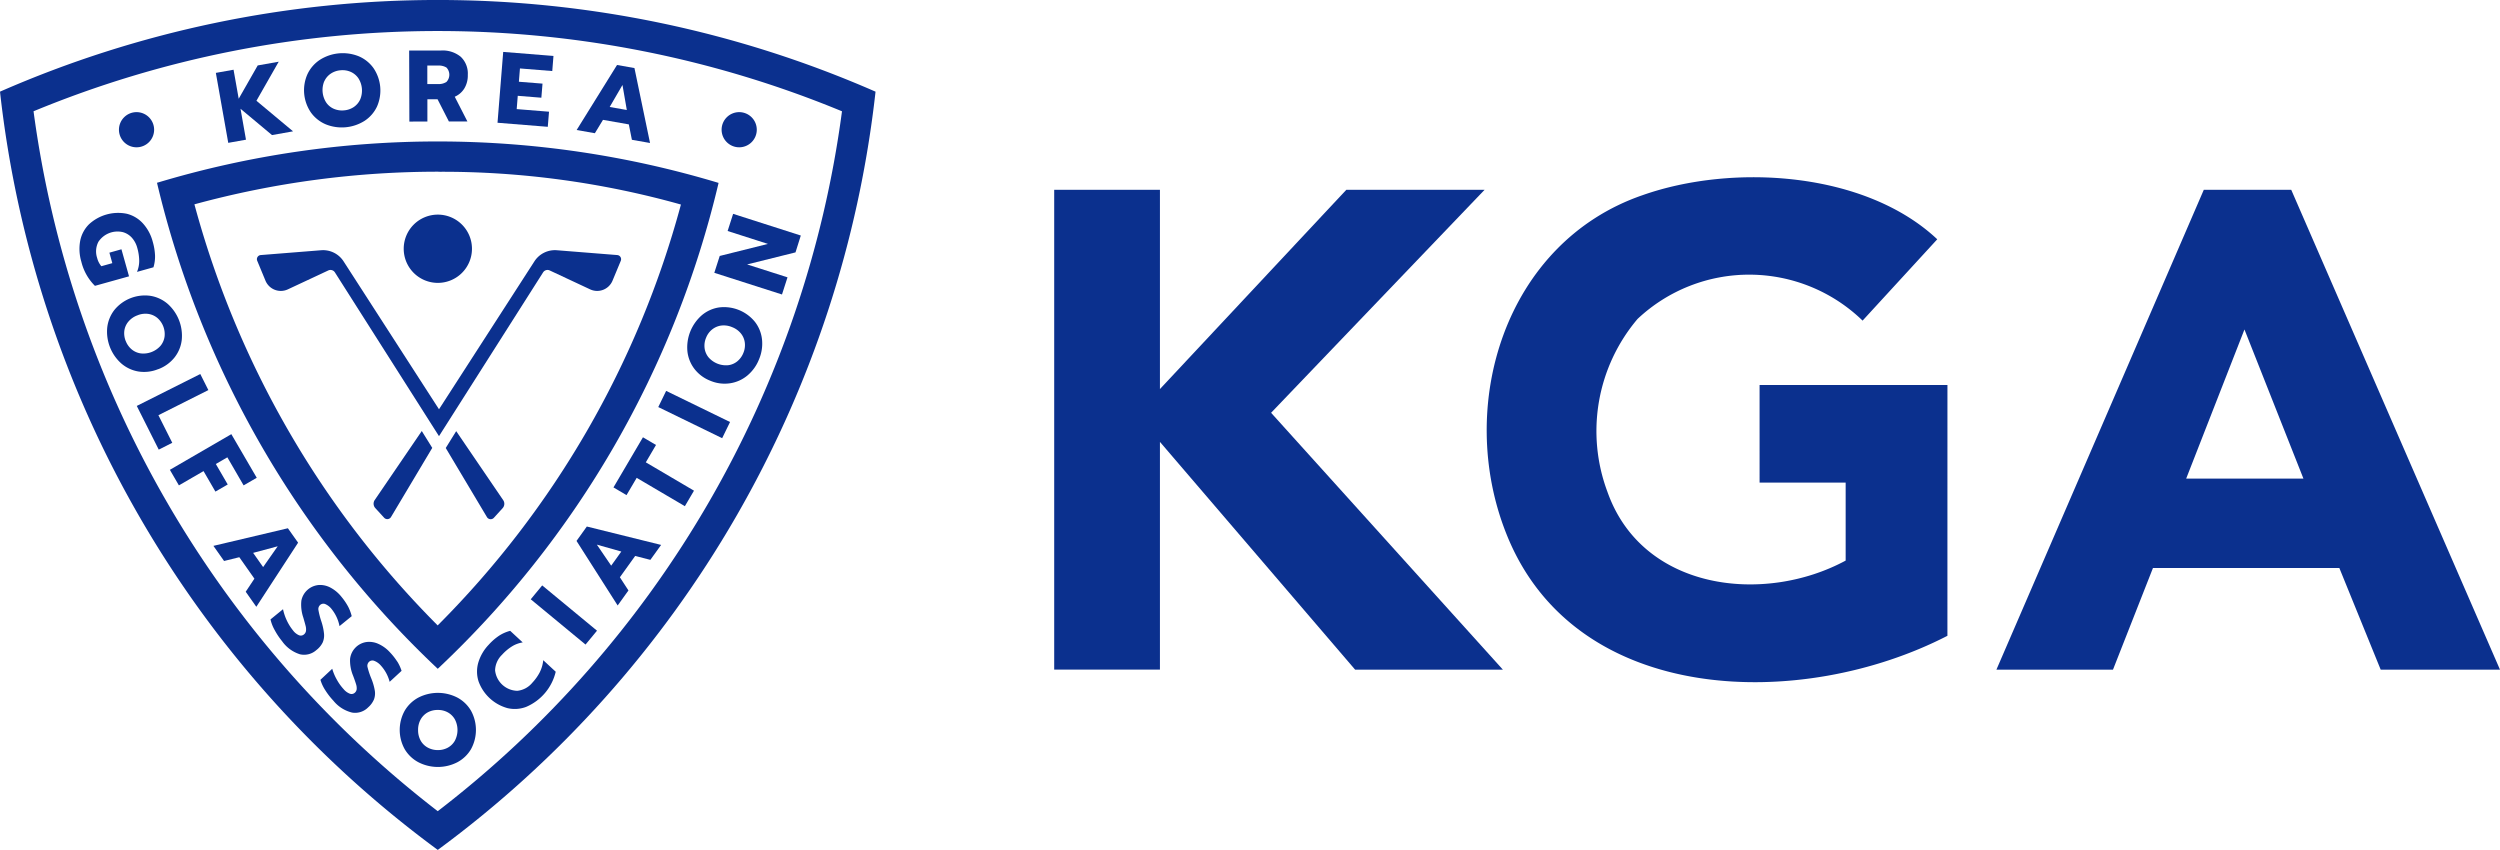 <svg xmlns="http://www.w3.org/2000/svg" width="103.799" height="35.289" viewBox="0 0 103.799 35.289">
  <g id="그룹_8720" data-name="그룹 8720" transform="translate(-883.589 -20.662)">
    <path id="패스_1" data-name="패스 1" d="M946.863,32.233h4.39v8.274l7.739-8.274h5.741l-8.865,9.259,9.625,10.666h-6.135L951.253,42.7v9.456h-4.39Z" transform="translate(-19.504 -3.691)" fill="#0b308e"/>
    <path id="패스_2" data-name="패스 2" d="M992.361,50.507c-6.018,3.105-15.443,2.963-18.307-4.221-2.132-5.327-.068-12.1,5.643-14.071,3.76-1.327,9.248-.985,12.242,1.829l-3.1,3.377a6.762,6.762,0,0,0-9.343-.07,7.2,7.2,0,0,0-1.252,7.176c1.448,4.11,6.5,4.689,9.892,2.857V44.146h-3.574V40.094h7.8Z" transform="translate(-27.916 -3.447)" fill="#0b308e"/>
    <path id="패스_3" data-name="패스 3" d="M1012.919,32.233h3.63l8.668,19.925h-4.953l-1.717-4.221h-7.739l-1.66,4.221h-4.84Zm1.688,5.8-2.42,6.192h4.869Z" transform="translate(-37.829 -3.691)" fill="#0b308e"/>
    <path id="패스_4" data-name="패스 4" d="M882.589,24.468h0A45.265,45.265,0,0,0,900.765,55.95a45.3,45.3,0,0,0,18.176-31.482,45.3,45.3,0,0,0-36.353,0m18.177,29.875a44.061,44.061,0,0,1-16.784-29.065h.01a43.932,43.932,0,0,1,33.557.005,43.931,43.931,0,0,1-16.784,29.059" transform="translate(1)" fill="#0b308e"/>
    <path id="패스_5" data-name="패스 5" d="M903.823,51.179a40.4,40.4,0,0,0,11.656-20.171,40.4,40.4,0,0,0-23.3-.009l-.017,0a40.542,40.542,0,0,0,11.657,20.183m.076-20.636a36.6,36.6,0,0,1,10.021,1.36,39.086,39.086,0,0,1-10.1,17.475,39.234,39.234,0,0,1-10.1-17.483A38.394,38.394,0,0,1,903.9,30.543" transform="translate(-2.055 -2.752)" fill="#0b308e"/>
    <path id="패스_6" data-name="패스 6" d="M905.414,49.808a.271.271,0,0,0,.023.335l.366.4a.179.179,0,0,0,.287-.029l1.712-2.87-.435-.7Z" transform="translate(-6.266 -8.386)" fill="#0b308e"/>
    <path id="패스_7" data-name="패스 7" d="M910.135,36.835a.217.217,0,0,1,.275-.08l1.678.785a.69.69,0,0,0,.93-.361l.343-.825a.173.173,0,0,0-.146-.238l-2.507-.2a1.014,1.014,0,0,0-.934.462l-3.961,6.141-3.961-6.141a1.014,1.014,0,0,0-.934-.462l-2.507.2a.172.172,0,0,0-.145.238l.342.825a.69.69,0,0,0,.93.361l1.678-.785a.217.217,0,0,1,.275.08l4.322,6.8Z" transform="translate(-3.997 -4.864)" fill="#0b308e"/>
    <path id="패스_8" data-name="패스 8" d="M910.2,46.949l-.434.7,1.711,2.869a.18.18,0,0,0,.287.029l.364-.4a.27.27,0,0,0,.023-.334Z" transform="translate(-7.67 -8.386)" fill="#0b308e"/>
    <path id="패스_9" data-name="패스 9" d="M890.572,28.959a.73.73,0,1,0-.73-.729.73.73,0,0,0,.73.729" transform="translate(-1.314 -2.181)" fill="#0b308e"/>
    <path id="패스_10" data-name="패스 10" d="M927.314,28.959a.73.73,0,1,0-.729-.729.731.731,0,0,0,.729.729" transform="translate(-13.035 -2.181)" fill="#0b308e"/>
    <path id="패스_11" data-name="패스 11" d="M909.351,63.1a1.772,1.772,0,0,0-1.613,0,1.451,1.451,0,0,0-.57.545,1.644,1.644,0,0,0,0,1.6,1.449,1.449,0,0,0,.57.542,1.766,1.766,0,0,0,1.613,0,1.44,1.44,0,0,0,.568-.542,1.659,1.659,0,0,0,0-1.6,1.442,1.442,0,0,0-.568-.545m-.1,1.79a.753.753,0,0,1-.295.291.846.846,0,0,1-.409.1.861.861,0,0,1-.416-.1.738.738,0,0,1-.3-.291.881.881,0,0,1-.108-.443.87.87,0,0,1,.108-.441.758.758,0,0,1,.293-.291.848.848,0,0,1,.419-.1.834.834,0,0,1,.413.1.761.761,0,0,1,.294.291.953.953,0,0,1,0,.885" transform="translate(-6.775 -13.476)" fill="#0b308e"/>
    <path id="패스_12" data-name="패스 12" d="M914.286,60.829a1.934,1.934,0,0,1-.317.449.931.931,0,0,1-.622.336.949.949,0,0,1-.924-.851.934.934,0,0,1,.289-.646,1.932,1.932,0,0,1,.415-.349,1.194,1.194,0,0,1,.443-.163l-.52-.481a1.576,1.576,0,0,0-.458.2,2.286,2.286,0,0,0-.43.373,1.827,1.827,0,0,0-.437.749,1.339,1.339,0,0,0,.012.778,1.779,1.779,0,0,0,1.2,1.109,1.328,1.328,0,0,0,.774-.051,2.11,2.11,0,0,0,1.229-1.46l-.518-.479a1.406,1.406,0,0,1-.136.483" transform="translate(-8.278 -12.27)" fill="#0b308e"/>
    <rect id="사각형_1" data-name="사각형 1" width="0.747" height="2.951" transform="matrix(0.637, -0.771, 0.771, 0.637, 905.625, 45.544)" fill="#0b308e"/>
    <path id="패스_13" data-name="패스 13" d="M917.739,53.363l1.708,2.68.448-.624-.356-.547.635-.885.631.162.446-.62-3.084-.764Zm1.86.441-.421.586-.595-.873Z" transform="translate(-10.213 -10.242)" fill="#0b308e"/>
    <path id="패스_14" data-name="패스 14" d="M921.758,47.643l-.542-.319-1.224,2.082.542.319.422-.717,2,1.177.379-.644-2-1.177Z" transform="translate(-10.932 -8.506)" fill="#0b308e"/>
    <rect id="사각형_2" data-name="사각형 2" width="0.747" height="2.951" transform="translate(910.92 37.563) rotate(-64.026)" fill="#0b308e"/>
    <path id="패스_15" data-name="패스 15" d="M927.3,40a1.656,1.656,0,0,0-1.487-.6,1.437,1.437,0,0,0-.717.323,1.775,1.775,0,0,0-.6,1.5,1.456,1.456,0,0,0,.293.732,1.535,1.535,0,0,0,.666.493,1.517,1.517,0,0,0,.821.1,1.457,1.457,0,0,0,.716-.326,1.687,1.687,0,0,0,.482-.678,1.668,1.668,0,0,0,.119-.819A1.437,1.437,0,0,0,927.3,40m-.479,1.286a.866.866,0,0,1-.249.348.735.735,0,0,1-.381.165.962.962,0,0,1-.821-.33.758.758,0,0,1-.161-.381.843.843,0,0,1,.061-.426.827.827,0,0,1,.25-.345.765.765,0,0,1,.38-.164.879.879,0,0,1,.45.065.868.868,0,0,1,.37.267.75.75,0,0,1,.16.383.833.833,0,0,1-.059.418" transform="translate(-12.366 -5.974)" fill="#0b308e"/>
    <path id="패스_16" data-name="패스 16" d="M929.729,34.6l-2.81-.9-.228.712,1.672.536-2,.5-.225.7,2.81.9.229-.712L927.5,35.8l2.009-.5Z" transform="translate(-12.891 -4.159)" fill="#0b308e"/>
    <path id="패스_17" data-name="패스 17" d="M898.692,52.869,895.6,53.6l.442.628.633-.157.627.891-.361.543.44.625,1.735-2.662Zm-1.028,1.612-.415-.59,1.02-.274Z" transform="translate(-3.15 -10.274)" fill="#0b308e"/>
    <path id="패스_18" data-name="패스 18" d="M901.306,58.369a2.384,2.384,0,0,0-.108-.514,3.211,3.211,0,0,1-.125-.48.228.228,0,0,1,.076-.221.2.2,0,0,1,.222-.025.674.674,0,0,1,.255.208,1.611,1.611,0,0,1,.321.7l.507-.413a1.784,1.784,0,0,0-.151-.4,2.477,2.477,0,0,0-.272-.4,1.456,1.456,0,0,0-.454-.383.916.916,0,0,0-.488-.111.806.806,0,0,0-.725.648,1.636,1.636,0,0,0,.079.7c.047.161.08.281.1.362a.545.545,0,0,1,.012.2.227.227,0,0,1-.084.142.2.2,0,0,1-.208.033.619.619,0,0,1-.247-.2,2.017,2.017,0,0,1-.251-.4,2.1,2.1,0,0,1-.163-.48l-.52.424a1.655,1.655,0,0,0,.173.442,2.889,2.889,0,0,0,.308.462,1.431,1.431,0,0,0,.74.543.761.761,0,0,0,.682-.173.911.911,0,0,0,.261-.311.736.736,0,0,0,.059-.361" transform="translate(-4.262 -11.379)" fill="#0b308e"/>
    <path id="패스_19" data-name="패스 19" d="M905.318,60.613a2.5,2.5,0,0,0-.3-.381,1.456,1.456,0,0,0-.478-.35.917.917,0,0,0-.5-.078.8.8,0,0,0-.678.7,1.636,1.636,0,0,0,.126.7c.059.157.1.275.123.353a.533.533,0,0,1,.026.2.229.229,0,0,1-.073.147.2.2,0,0,1-.206.047.62.62,0,0,1-.259-.185,2.03,2.03,0,0,1-.278-.384,2.078,2.078,0,0,1-.2-.468l-.49.458a1.628,1.628,0,0,0,.2.43,2.869,2.869,0,0,0,.339.439,1.433,1.433,0,0,0,.775.492.761.761,0,0,0,.671-.22.9.9,0,0,0,.238-.326.724.724,0,0,0,.035-.365,2.394,2.394,0,0,0-.144-.5,3.255,3.255,0,0,1-.157-.471.227.227,0,0,1,.061-.225.206.206,0,0,1,.219-.04.692.692,0,0,1,.269.191,1.606,1.606,0,0,1,.368.679L905.5,61a1.7,1.7,0,0,0-.179-.388" transform="translate(-5.238 -12.485)" fill="#0b308e"/>
    <path id="패스_20" data-name="패스 20" d="M889.174,35.149l-.5.141.121.435-.455.127a.838.838,0,0,1-.174-.341.862.862,0,0,1,.053-.674.954.954,0,0,1,1.013-.4.787.787,0,0,1,.374.231,1.029,1.029,0,0,1,.225.422,2.033,2.033,0,0,1,.081.536,1.182,1.182,0,0,1-.092.462l.683-.191a1.522,1.522,0,0,0,.066-.494,2.409,2.409,0,0,0-.094-.563,1.814,1.814,0,0,0-.409-.765,1.339,1.339,0,0,0-.668-.4,1.786,1.786,0,0,0-1.574.44,1.329,1.329,0,0,0-.363.686,1.85,1.85,0,0,0,.049.866,2.106,2.106,0,0,0,.564,1l1.415-.395Z" transform="translate(-0.543 -4.137)" fill="#0b308e"/>
    <path id="패스_21" data-name="패스 21" d="M891.244,41.733a1.558,1.558,0,0,0,.672-.485,1.438,1.438,0,0,0,.3-.727,1.774,1.774,0,0,0-.586-1.5,1.451,1.451,0,0,0-.714-.332,1.639,1.639,0,0,0-1.493.582,1.456,1.456,0,0,0-.3.728,1.769,1.769,0,0,0,.586,1.5,1.448,1.448,0,0,0,.712.332,1.547,1.547,0,0,0,.821-.1m-1.353-1.167a.869.869,0,0,1-.057-.424A.746.746,0,0,1,890,39.76a.885.885,0,0,1,.375-.261.866.866,0,0,1,.449-.06.756.756,0,0,1,.379.168.889.889,0,0,1,.3.774.763.763,0,0,1-.165.379.952.952,0,0,1-.825.319.754.754,0,0,1-.379-.169.85.85,0,0,1-.243-.345" transform="translate(-1.081 -5.744)" fill="#0b308e"/>
    <path id="패스_22" data-name="패스 22" d="M891.826,45.176l2.074-1.043-.335-.667-2.637,1.325.912,1.814.562-.283Z" transform="translate(-1.66 -7.275)" fill="#0b308e"/>
    <path id="패스_23" data-name="패스 23" d="M895.35,49.222l-.494-.851.479-.277.675,1.165.545-.316L895.5,47.132l-2.552,1.481.375.646,1.023-.593.493.851Z" transform="translate(-2.306 -8.444)" fill="#0b308e"/>
    <path id="패스_24" data-name="패스 24" d="M897,27.662l-.227-1.284,1.308,1.092.873-.155-1.52-1.269.925-1.622-.872.155-.789,1.383-.214-1.205-.735.131.515,2.905Z" transform="translate(-3.198 -1.2)" fill="#0b308e"/>
    <path id="패스_25" data-name="패스 25" d="M901.415,26.374a1.457,1.457,0,0,0,.617.488,1.772,1.772,0,0,0,1.606-.146,1.441,1.441,0,0,0,.516-.592,1.653,1.653,0,0,0-.146-1.6,1.445,1.445,0,0,0-.615-.491,1.772,1.772,0,0,0-1.606.147,1.446,1.446,0,0,0-.518.594,1.638,1.638,0,0,0,.146,1.6m.552-1.3a.754.754,0,0,1,.266-.317.85.85,0,0,1,.406-.141.835.835,0,0,1,.422.065.761.761,0,0,1,.319.263.951.951,0,0,1,.078.881.757.757,0,0,1-.268.317.836.836,0,0,1-.4.138.857.857,0,0,1-.424-.063.735.735,0,0,1-.321-.264.959.959,0,0,1-.08-.881" transform="translate(-4.913 -1.036)" fill="#0b308e"/>
    <path id="패스_26" data-name="패스 26" d="M908.293,26.687l0-.924h.422l.471.923.769,0-.526-1.028a.873.873,0,0,0,.4-.347,1.04,1.04,0,0,0,.142-.562.956.956,0,0,0-.295-.751,1.18,1.18,0,0,0-.814-.259l-1.326,0,.009,2.951Zm.441-2.323a.614.614,0,0,1,.349.081.432.432,0,0,1,0,.6.593.593,0,0,1-.346.087h-.447l0-.768Z" transform="translate(-6.959 -0.98)" fill="#0b308e"/>
    <path id="패스_27" data-name="패스 27" d="M915.061,26.311l-1.342-.108.044-.552.98.079.048-.585-.981-.078.044-.552,1.342.108.05-.627-2.087-.167-.236,2.941,2.087.168Z" transform="translate(-8.677 -1.011)" fill="#0b308e"/>
    <path id="패스_28" data-name="패스 28" d="M918.84,26.9l1.073.189.127.639.753.133-.647-3.111-.723-.128-1.677,2.7.757.133Zm.809-1.448.18,1.039-.711-.125Z" transform="translate(-10.215 -1.262)" fill="#0b308e"/>
    <path id="패스_29" data-name="패스 29" d="M908.62,36.581a1.417,1.417,0,1,0-1.417-1.417,1.417,1.417,0,0,0,1.417,1.417" transform="translate(-6.852 -4.174)" fill="#0b308e"/>
  </g>
</svg>
